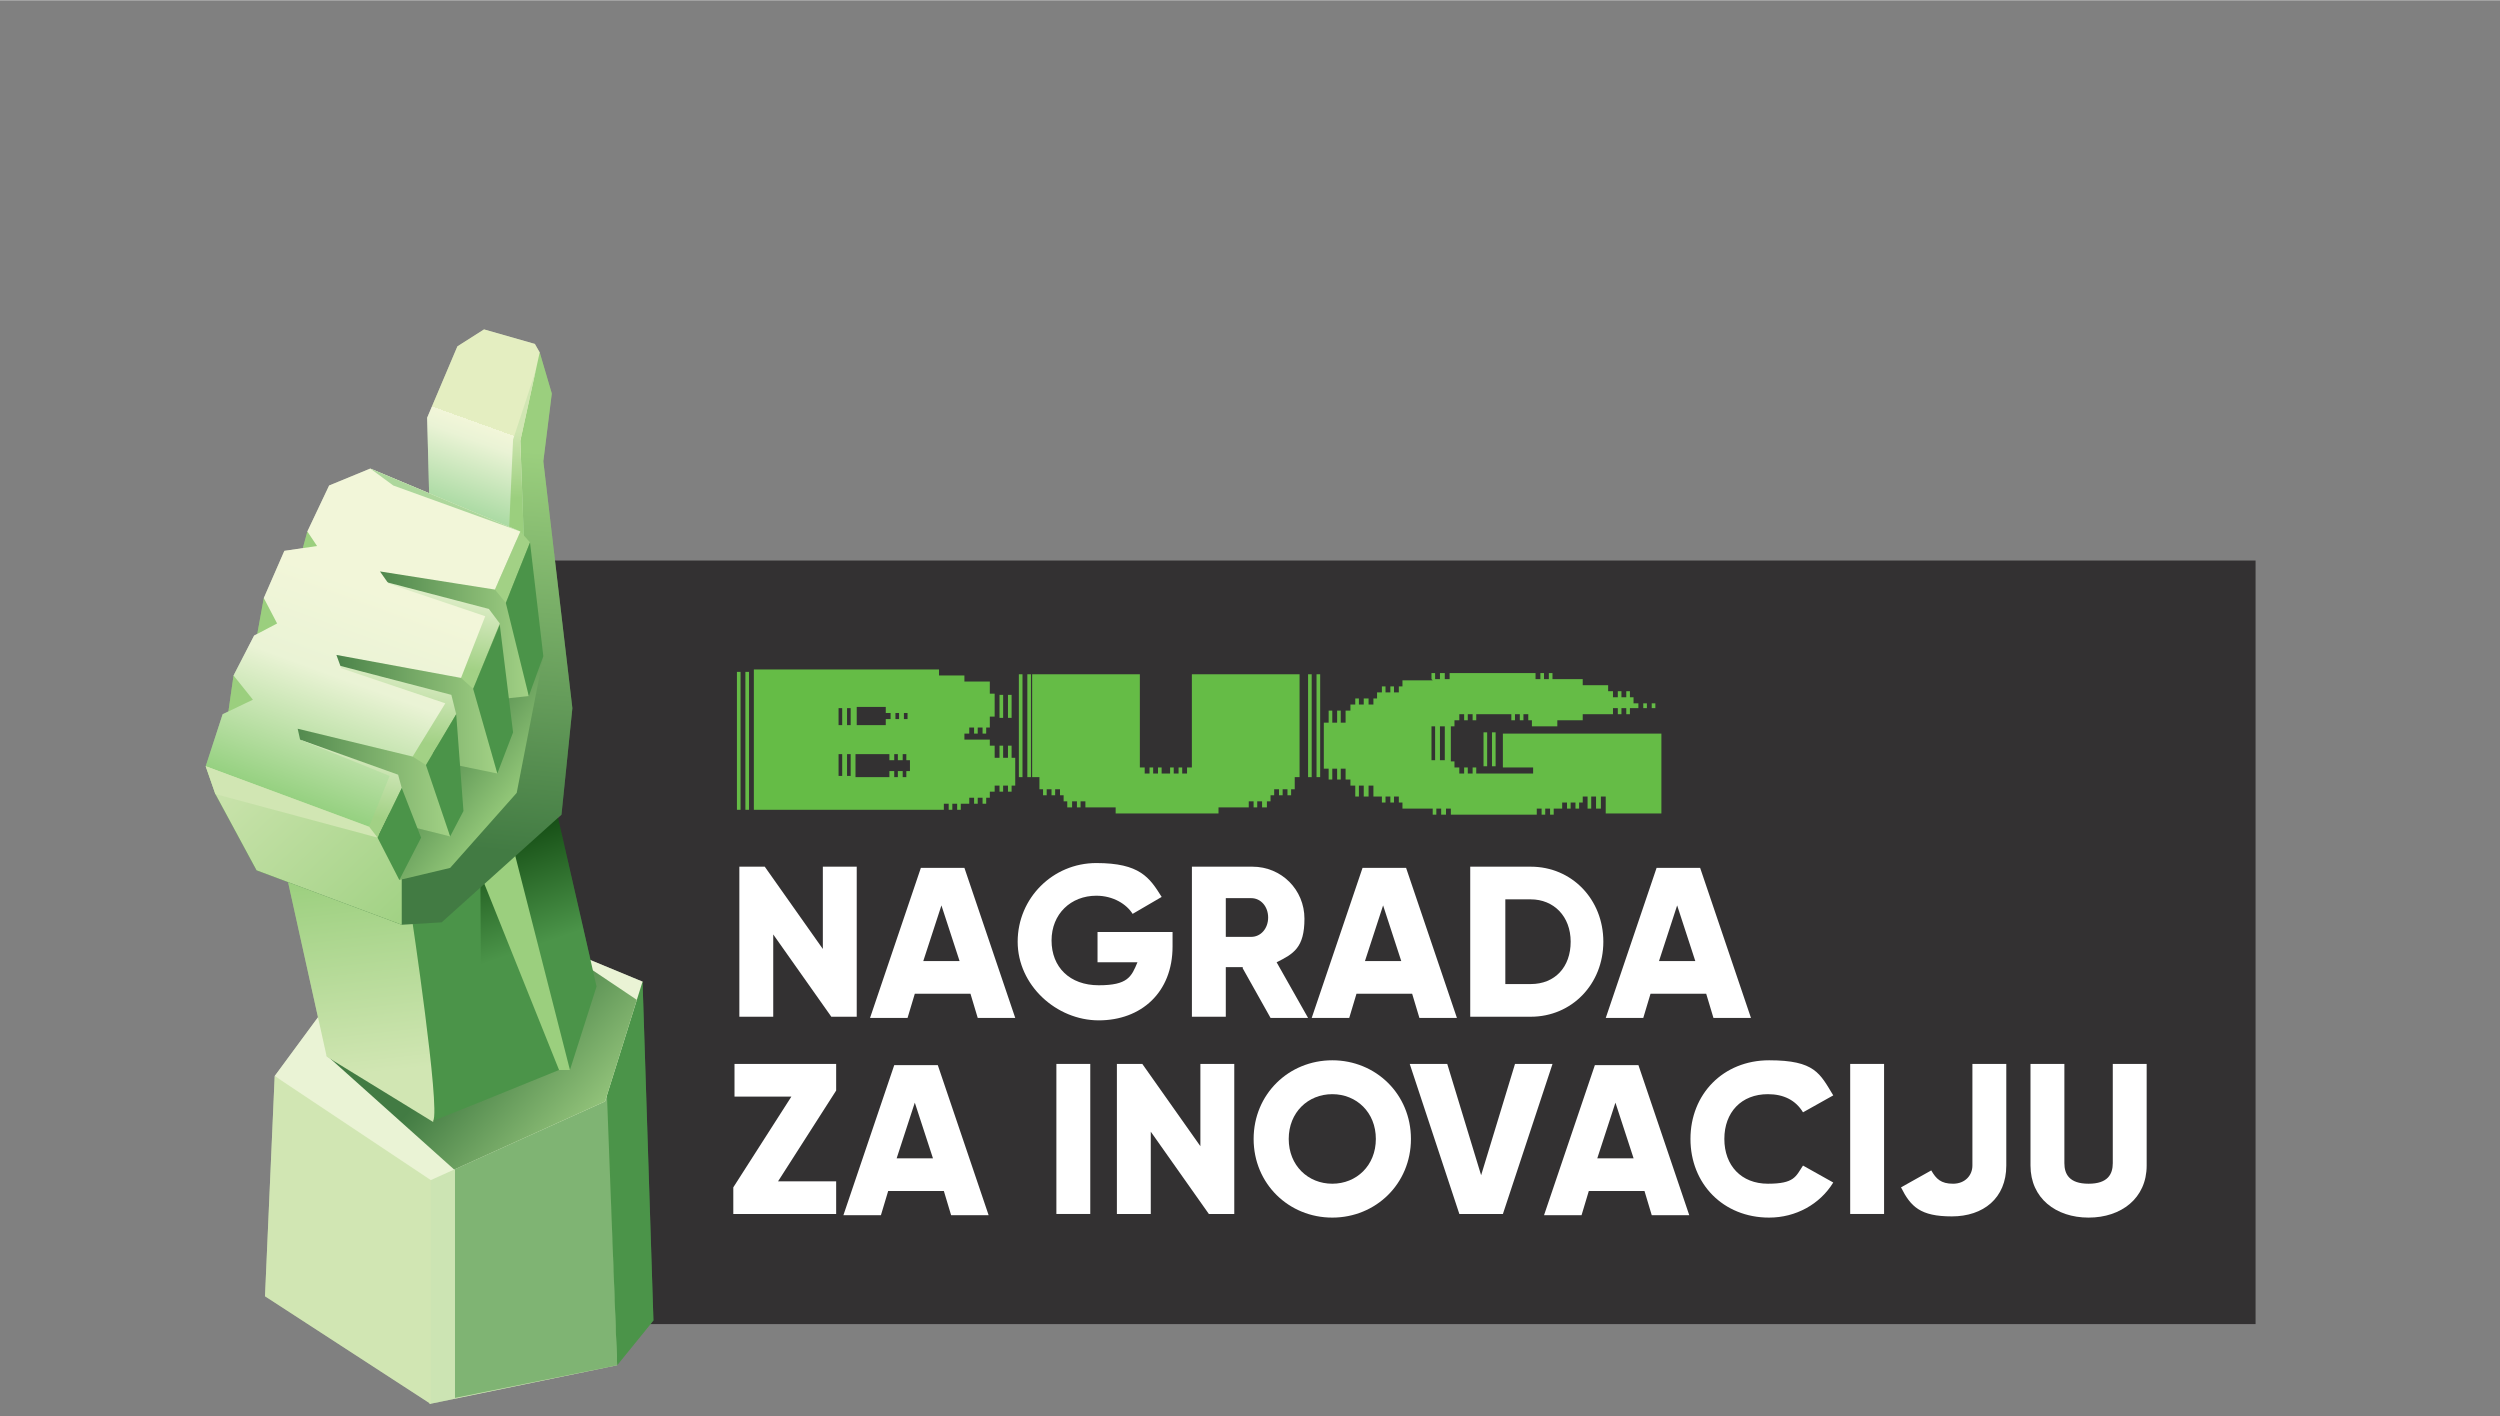 <?xml version="1.0" encoding="UTF-8"?><svg xmlns="http://www.w3.org/2000/svg" width="72.9mm" height="41.3mm" xmlns:xlink="http://www.w3.org/1999/xlink" viewBox="0 0 206.6 117"><rect x="0" y="0" width="206.6" height="117" fill="#808080" stroke="none"/><defs><style>.cls-1,.cls-2,.cls-3,.cls-4,.cls-5,.cls-6,.cls-7,.cls-8,.cls-9,.cls-10,.cls-11,.cls-12,.cls-13,.cls-14,.cls-15,.cls-16,.cls-17,.cls-18,.cls-19,.cls-20,.cls-21,.cls-22,.cls-23{fill-rule:evenodd;}.cls-1,.cls-24{fill:url(#linear-gradient-4);}.cls-2{fill:url(#linear-gradient-8);}.cls-2,.cls-3,.cls-25,.cls-26,.cls-4,.cls-5,.cls-6,.cls-7,.cls-8,.cls-24,.cls-27,.cls-28,.cls-10,.cls-29,.cls-30,.cls-31,.cls-32,.cls-11,.cls-33,.cls-12,.cls-34,.cls-35,.cls-13,.cls-14,.cls-36,.cls-15,.cls-37,.cls-16,.cls-38,.cls-17,.cls-39,.cls-18,.cls-19,.cls-20,.cls-21,.cls-22,.cls-23{stroke-width:0px;}.cls-3{fill:url(#linear-gradient-11);}.cls-25{fill:url(#linear-gradient-17);}.cls-26{fill:url(#linear-gradient);}.cls-4{fill:url(#linear-gradient-16);}.cls-5{fill:url(#linear-gradient-9);}.cls-6,.cls-27,.cls-37{fill:#4b9449;}.cls-40,.cls-38{fill:#eaf3d5;}.cls-7,.cls-36{fill:#d1e6b3;}.cls-41{clip-path:url(#clippath-2);}.cls-8{fill:url(#linear-gradient-18);}.cls-42{isolation:isolate;}.cls-24,.cls-39{clip-rule:evenodd;}.cls-28,.cls-21{fill:#9bcf7e;}.cls-9,.cls-39{fill:url(#linear-gradient-6);}.cls-43{clip-path:url(#clippath-1);}.cls-44{clip-path:url(#clippath-4);}.cls-10{fill:url(#linear-gradient-23);}.cls-29{fill:#cce4b3;}.cls-30{fill:#fff;}.cls-31{fill:#333132;}.cls-32{fill:url(#linear-gradient-2);}.cls-11{fill:url(#linear-gradient-13);}.cls-33{fill:#65bc46;}.cls-12{fill:url(#linear-gradient-20);}.cls-34{fill:url(#linear-gradient-7);}.cls-35{fill:url(#linear-gradient-3);}.cls-13{fill:url(#linear-gradient-15);}.cls-45{clip-path:url(#clippath);}.cls-46{mix-blend-mode:color-burn;opacity:.5;}.cls-14{fill:url(#linear-gradient-5);}.cls-15{fill:#add79c;}.cls-37{opacity:.6;}.cls-47{clip-path:url(#clippath-3);}.cls-16{fill:url(#linear-gradient-19);}.cls-17{fill:#a2d185;}.cls-48{clip-path:url(#clippath-5);}.cls-18{fill:url(#linear-gradient-22);}.cls-19{fill:url(#linear-gradient-12);}.cls-20{fill:url(#linear-gradient-14);}.cls-22{fill:url(#linear-gradient-21);}.cls-23{fill:url(#linear-gradient-10);}</style><clipPath id="clippath"><polygon class="cls-38" points="53.1 81.1 50 91 35.6 97.5 22.7 88.9 29.7 79.4 46.1 78.2 53.1 81.1"/></clipPath><linearGradient id="linear-gradient" x1="39.9" y1="84.8" x2="50.5" y2="94.1" gradientUnits="userSpaceOnUse"><stop offset="0" stop-color="#427b43"/><stop offset="1" stop-color="#a2d185"/></linearGradient><linearGradient id="linear-gradient-2" x1="38" y1="66.1" x2="42.4" y2="78.8" gradientUnits="userSpaceOnUse"><stop offset="0" stop-color="#003200"/><stop offset="1" stop-color="#4b9449"/></linearGradient><linearGradient id="linear-gradient-3" x1="28.7" y1="72.1" x2="30.6" y2="88.7" gradientUnits="userSpaceOnUse"><stop offset="0" stop-color="#9bcf7e"/><stop offset="1" stop-color="#d1e6b3"/></linearGradient><linearGradient id="linear-gradient-4" x1="31.4" y1="69.4" x2="34.4" y2="36.4" gradientUnits="userSpaceOnUse"><stop offset="0" stop-color="#427b43"/><stop offset="1" stop-color="#9bcf7e"/></linearGradient><clipPath id="clippath-1"><polyline class="cls-24" points="44.6 29.1 45.6 32.5 44.9 38.1 47.3 58.5 46.4 67.3 36.5 76.2 33.2 76.4 21.2 71.9 17.8 65.6 17 63.3 23.8 59.4 31.2 45.4 35.5 40.8"/></clipPath><linearGradient id="linear-gradient-5" x1="33.1" y1="80.2" x2="16.3" y2="62.2" xlink:href="#linear-gradient-3"/><linearGradient id="linear-gradient-6" x1="35.9" y1="49" x2="40.8" y2="35.4" gradientUnits="userSpaceOnUse"><stop offset="0" stop-color="#5abb64"/><stop offset=".9" stop-color="#eaf3d5"/><stop offset="1" stop-color="#f2f6d9"/><stop offset="1" stop-color="#e4eec1"/></linearGradient><clipPath id="clippath-2"><polygon class="cls-39" points="43.3 44.8 43 36.4 44.6 29.1 44.2 28.4 40 27.2 37.8 28.6 35.3 34.5 35.5 42.2 43.3 44.8"/></clipPath><linearGradient id="linear-gradient-7" x1="43.8" y1="41.1" x2="43.6" y2="35.6" xlink:href="#linear-gradient-3"/><linearGradient id="linear-gradient-8" x1="34.9" y1="60.2" x2="43.2" y2="66.5" xlink:href="#linear-gradient-4"/><linearGradient id="linear-gradient-9" x1="21.9" y1="63" x2="37.2" y2="63" xlink:href="#linear-gradient"/><linearGradient id="linear-gradient-10" x1="26.4" y1="57.9" x2="41.1" y2="57.9" xlink:href="#linear-gradient"/><linearGradient id="linear-gradient-11" x1="28.2" y1="66.9" x2="29.7" y2="60.1" gradientUnits="userSpaceOnUse"><stop offset="0" stop-color="#a2d185"/><stop offset="1" stop-color="#eaf3d5"/></linearGradient><linearGradient id="linear-gradient-12" x1="32.3" y1="61" x2="33.3" y2="53.9" xlink:href="#linear-gradient-11"/><linearGradient id="linear-gradient-13" x1="29.5" y1="51.7" x2="43.7" y2="51.7" xlink:href="#linear-gradient"/><linearGradient id="linear-gradient-14" x1="35.7" y1="54.8" x2="36.8" y2="47.9" xlink:href="#linear-gradient-11"/><linearGradient id="linear-gradient-15" x1="22.6" y1="73.3" x2="31.5" y2="48.9" gradientUnits="userSpaceOnUse"><stop offset="0" stop-color="#5bb946"/><stop offset=".7" stop-color="#eaf3d5"/><stop offset="1" stop-color="#f2f6d9"/></linearGradient><clipPath id="clippath-3"><polygon class="cls-38" points="53.1 81.1 50 91 35.6 97.5 22.7 88.9 29.7 79.4 46.1 78.2 53.1 81.1"/></clipPath><clipPath id="clippath-4"><polyline class="cls-24" points="44.6 29.1 45.6 32.5 44.9 38.1 47.3 58.5 46.4 67.3 36.5 76.2 33.2 76.4 21.2 71.9 17.8 65.6 17 63.3 23.8 59.4 31.2 45.4 35.5 40.8"/></clipPath><linearGradient id="linear-gradient-16" x1="33.1" y1="80.2" x2="16.3" y2="62.2" xlink:href="#linear-gradient-3"/><clipPath id="clippath-5"><polygon class="cls-39" points="43.3 44.8 43 36.4 44.6 29.1 44.2 28.4 40 27.2 37.8 28.6 35.3 34.5 35.5 42.2 43.3 44.8"/></clipPath><linearGradient id="linear-gradient-17" x1="43.8" y1="41.1" x2="43.6" y2="35.6" xlink:href="#linear-gradient-3"/><linearGradient id="linear-gradient-18" x1="34.9" y1="60.2" x2="43.2" y2="66.5" xlink:href="#linear-gradient-4"/><linearGradient id="linear-gradient-19" x1="21.9" y1="63" x2="37.2" y2="63" xlink:href="#linear-gradient"/><linearGradient id="linear-gradient-20" x1="26.4" y1="57.9" x2="41.1" y2="57.9" xlink:href="#linear-gradient"/><linearGradient id="linear-gradient-21" x1="32.3" y1="61" x2="33.3" y2="53.9" xlink:href="#linear-gradient-11"/><linearGradient id="linear-gradient-22" x1="29.5" y1="51.7" x2="43.7" y2="51.7" xlink:href="#linear-gradient"/><linearGradient id="linear-gradient-23" x1="35.7" y1="54.8" x2="36.8" y2="47.9" xlink:href="#linear-gradient-11"/></defs><g class="cls-42"><g id="Layer_1"><rect class="cls-31" x="39.7" y="46.3" width="146.7" height="63.1"/><path class="cls-33" d="m60.9,66.9h.3v-11.4h-.3v11.4Zm.7,0h.3v-11.4h-.3v11.4Zm.7,0h15.7v-.5h.4v.5h.3v-.5h.4v.5h.3v-.5h.7v-.5h.4v.5h.3v-.5h.4v.5h.3v-.5h.3v-.5h.4v-.5h.4v.5h.3v-.5h.4v.5h.3v-.5h.3v-2.3h-.3v-1h-.3v1h-.4v-1h-.3v1h-.4v-1h-.4v-.5h-2.1v-.5h.4v-.5h.4v.5h.3v-.5h.4v.5h.3v-.5h.3v-.9h.4v-1.9h-.4v-1h-2.1v-.5h-2.1v-.5h-15.3v11.4Zm20.3-7.6h.3v-1.9h-.3v1.9Zm.7,0h.3v-1.9h-.3v1.9Zm-12.5-.9h2.4v.5h.4v.5h-.4v.5h-2.4v-1.4Zm3.2.5h.3v.5h-.3v-.5Zm.7,0h.3v.5h-.3v-.5Zm-5.4,3.4h.3v1.8h-.3v-1.8Zm.7,0h.3v1.8h-.3v-1.8Zm.7,0h2.8v.5h.4v-.5h.3v.5h.4v-.5h.3v.5h.3v.9h-.3v.5h-.3v-.5h-.4v.5h-.3v-.5h-.4v.5h-2.8v-1.8Zm-1.4-3.8h.3v1.4h-.3v-1.4Zm.7,0h.3v1.4h-.3v-1.4Zm14.2,5.7h.3v-8.5h-.3v8.5Zm.7,0h.3v-8.5h-.3v8.5Zm.7,0h.3v1h.3v.5h.3v-.5h.4v.5h.3v-.5h.4v.5h.3v.5h.3v.5h.4v-.5h.4v.5h.3v-.5h.4v.5h2.5v.5h8.5v-.5h2.5v-.5h.4v.5h.3v-.5h.4v.5h.4v-.5h.3v-.5h.3v-.5h.4v.5h.3v-.5h.4v.5h.3v-.5h.3v-1h.4v-8.5h-8.9v7.7h-.4v.5h-.4v-.5h-.3v.5h-.4v-.5h-.3v.5h-.7v-.5h-.3v.5h-.4v-.5h-.3v.5h-.4v-.5h-.4v-7.7h-8.9v8.5Zm22.5,0h.3v-8.5h-.3v8.5Zm.7,0h.3v-8.5h-.3v8.5Zm9.6-8h-2.5v.5h-.3v.5h-.4v-.5h-.3v.5h-.4v-.5h-.3v.5h-.4v.5h-.3v.5h-.4v-.5h-.4v.5h-.4v-.5h-.3v.5h-.4v.5h-.4v1h-.4v-1h-.3v1h-.4v-1h-.3v1h-.4v3.8h.4v.9h.3v-.9h.4v.9h.3v-.9h.4v.9h.4v.5h.4v.9h.3v-.9h.4v.9h.4v-.9h.4v.9h.7v.5h.3v-.5h.4v.5h.3v-.5h.4v.5h.3v.5h2.5v.5h.3v-.5h.4v.5h.4v-.5h.4v.5h7.1v-.5h.4v.5h.3v-.5h.4v.5h.3v-.5h.7v-.5h.4v.5h.3v-.5h.4v.5h.3v-.5h.3v-.5h.4v1h.3v-1h.4v1h.4v-1h.4v1.4h4.6v-6.6h-13.1v2.8h2.5v.5h-4.7v-.5h-.3v.5h-.4v-.5h-.3v.5h-.4v-.5h-.4v-.5h-.3v-2.9h.3v-.5h.4v-.5h.4v.5h.3v-.5h.4v.5h.3v-.5h2.9v.5h.3v-.5h.4v.5h.3v-.5h.4v.5h.3v.5h2.1v-.5h2.1v-.5h2.5v-.5h.4v.5h.3v-.5h.4v.5h.3v-.5h.7v-.4h-.4v-.5h-.3v-.5h-.3v.5h-.4v-.5h-.3v.5h-.4v-.5h-.4v-.5h-2.1v-.5h-2.5v-.5h-.3v.5h-.4v-.5h-.3v.5h-.4v-.5h-7.1v.5h-.4v-.5h-.4v.5h-.4v-.5h-.3v.5Zm17.4,2.3h.3v-.4h-.3v.4Zm.7,0h.3v-.4h-.3v.4Zm-13.9,4.8h.3v-2.8h-.3v2.8Zm.7,0h.3v-2.8h-.3v2.8Zm-5-3.3h.3v2.8h-.3v-2.8Zm.7,0h.4v2.8h-.4v-2.8Z"/><path class="cls-30" d="m69.1,97.6v2.7h-8.5v-2.2l4.8-7.5h-4.7v-2.7h8.4v2.2l-4.8,7.5h4.9Z"/><path class="cls-30" d="m78,98.4h-4.6l-.6,2h-3.1l4.2-12.4h3.6l4.2,12.4h-3.1l-.6-2Zm-.9-2.7l-1.5-4.6-1.5,4.6h2.9Z"/><path class="cls-30" d="m90.1,87.9v12.4h-2.8v-12.4h2.8Z"/><path class="cls-30" d="m102,87.9v12.4h-2.1l-4.8-6.8v6.8h-2.8v-12.4h2.1l4.8,6.8v-6.8h2.8Z"/><path class="cls-30" d="m103.6,94.1c0-3.7,2.9-6.5,6.5-6.5s6.5,2.8,6.5,6.5-2.9,6.5-6.5,6.5-6.5-2.8-6.5-6.5Zm10.1,0c0-2.2-1.6-3.7-3.6-3.7s-3.6,1.5-3.6,3.7,1.6,3.7,3.6,3.7,3.6-1.5,3.6-3.7Z"/><path class="cls-30" d="m116.5,87.9h3.1l2.8,9.2,2.8-9.2h3.1l-4.1,12.4h-3.6l-4.1-12.4Z"/><path class="cls-30" d="m135.9,98.4h-4.6l-.6,2h-3.1l4.2-12.4h3.6l4.2,12.4h-3.1l-.6-2Zm-.9-2.7l-1.5-4.6-1.5,4.6h2.9Z"/><path class="cls-30" d="m139.7,94.1c0-3.7,2.7-6.5,6.5-6.5s4.2,1.1,5.3,2.9l-2.5,1.4c-.6-1-1.6-1.5-2.9-1.5-2.2,0-3.6,1.5-3.6,3.7s1.4,3.7,3.6,3.7,2.3-.6,2.9-1.5l2.5,1.4c-1.1,1.8-3.1,2.9-5.3,2.9-3.8,0-6.5-2.8-6.5-6.5Z"/><path class="cls-30" d="m155.7,87.9v12.4h-2.8v-12.4h2.8Z"/><path class="cls-30" d="m157.1,98.1l2.5-1.4c.4.7.8,1.1,1.8,1.1s1.6-.7,1.6-1.5v-8.4h2.8v8.4c0,2.7-1.9,4.2-4.5,4.2s-3.4-.8-4.2-2.4Z"/><path class="cls-30" d="m167.8,96.3v-8.4h2.8v8.2c0,.9.4,1.7,2,1.7s2-.8,2-1.7v-8.2h2.8v8.4c0,2.7-2.1,4.3-4.8,4.3s-4.8-1.6-4.8-4.3Z"/><path class="cls-30" d="m70.8,71.6v12.4h-2.1l-4.8-6.8v6.8h-2.8v-12.4h2.1l4.8,6.8v-6.8h2.8Z"/><path class="cls-30" d="m80.2,82.1h-4.6l-.6,2h-3.1l4.2-12.4h3.6l4.2,12.4h-3.1l-.6-2Zm-.9-2.7l-1.5-4.6-1.5,4.6h2.9Z"/><path class="cls-30" d="m96.9,78.2c0,3.8-2.6,6.1-6.1,6.1s-6.7-2.9-6.7-6.5,2.9-6.5,6.5-6.5,4.4,1.2,5.4,2.8l-2.4,1.4c-.5-.8-1.6-1.5-3-1.5-2.1,0-3.7,1.5-3.7,3.7s1.5,3.7,3.9,3.7,2.7-.7,3.2-1.9h-3.3v-2.5h6.2v1.1Z"/><path class="cls-30" d="m102.7,79.9h-1.4v4.1h-2.8v-12.4h5c2.4,0,4.3,1.9,4.3,4.3s-.9,2.9-2.3,3.6l2.6,4.6h-3.1l-2.3-4.1Zm-1.4-2.5h2.1c.8,0,1.4-.7,1.4-1.6s-.6-1.6-1.4-1.6h-2.1v3.2Z"/><path class="cls-30" d="m116.7,82.1h-4.6l-.6,2h-3.1l4.2-12.4h3.6l4.2,12.4h-3.1l-.6-2Zm-.9-2.7l-1.5-4.6-1.5,4.6h2.9Z"/><path class="cls-30" d="m132.5,77.8c0,3.5-2.6,6.2-6,6.2h-5v-12.4h5c3.4,0,6,2.7,6,6.2Zm-2.7,0c0-2.1-1.4-3.5-3.3-3.5h-2.1v7h2.1c2,0,3.3-1.4,3.3-3.5Z"/><path class="cls-30" d="m141,82.1h-4.6l-.6,2h-3.1l4.2-12.4h3.6l4.2,12.4h-3.1l-.6-2Zm-.9-2.7l-1.5-4.6-1.5,4.6h2.9Z"/><polygon class="cls-27" points="54 109.1 51 112.8 37.6 89.9 53.1 81.1 54 109.1"/><polygon class="cls-29" points="51 112.8 35.5 116 35.5 96 50.1 88.9 51 112.8"/><polygon class="cls-37" points="51 112.8 37.6 115.5 37.6 96 50.2 88.9 51 112.8"/><polygon class="cls-36" points="21.9 107.1 35.6 116 35.6 96 22.7 88.9 21.9 107.1"/><polygon class="cls-40" points="53.1 81.1 50 91 35.6 97.5 22.7 88.9 29.7 79.4 46.1 78.2 53.1 81.1"/><g class="cls-45"><polygon class="cls-26" points="47.1 78.9 55.6 84.6 49.3 97.5 41.3 100 27 87.2 47.1 78.9"/></g><polygon class="cls-32" points="38.8 90.8 39.8 91 46.2 88.4 47.1 88.4 49.3 81.5 45.8 66.2 40.7 70 37.7 72.7 38.8 90.8"/><polygon class="cls-28" points="39.7 72.2 46.2 88.4 47.1 88.4 42.4 70 39.7 72.2"/><polygon class="cls-27" points="39.8 91 39.7 72.7 32.9 74.3 35.8 92.6 39.8 91"/><path class="cls-35" d="m35.8,92.6c.6-1-1.8-17-1.8-17l-10.5-4.1,3.5,15.8,8.8,5.4Z"/><polyline class="cls-1" points="44.6 29.1 45.6 32.5 44.9 38.1 47.3 58.5 46.4 67.3 36.5 76.2 33.2 76.4 21.2 71.9 17.8 65.6 17 63.3 23.8 59.4 31.2 45.4 35.5 40.8"/><g class="cls-43"><polygon class="cls-14" points="33.2 77.9 33.2 71.5 29 66 16.6 60.5 15.1 69.2 20 76 33.2 77.9"/></g><polygon class="cls-9" points="43.3 44.8 43 36.4 44.6 29.1 44.2 28.4 40 27.2 37.8 28.6 35.3 34.5 35.5 42.2 43.3 44.8"/><g class="cls-41"><polyline class="cls-34" points="45.3 30.2 44.9 28.7 42.4 36.3 42 45.3 43 45.6 43.4 43.9"/></g><polygon class="cls-2" points="43.3 52.7 44.9 54.2 42.7 65.5 37.2 71.7 33 72.7 32.5 69.6 43.3 52.7"/><polygon class="cls-5" points="37.2 69.1 33.2 68.1 28.8 64.2 22.4 62.3 21.9 58.1 26.4 56.9 32.6 58.5 35.6 61.5 37.2 69.1"/><polygon class="cls-23" points="41.1 63.9 37.7 63.2 33.3 59.3 26.9 57.4 26.4 53.2 30.9 51.9 37.1 53.5 40.1 56.6 41.1 63.9"/><polygon class="cls-3" points="31.2 69.2 33.2 65.1 32.9 64 24.8 61.1 31.3 64.7 30.5 68.3 31.2 69.2"/><polygon class="cls-19" points="34.1 62.5 35.2 63.2 37.7 59 37.3 57.4 28.1 55 28.2 55.9 34.1 62.5"/><polygon class="cls-6" points="37.7 59 38.3 67 37.2 69.1 35.2 63.2 37.7 59"/><polygon class="cls-6" points="33.2 65.1 34.8 69.2 33 72.7 31.2 69.2 33.2 65.1"/><path class="cls-21" d="m19.3,55.8l-.5,3.5s2.1-.4,2.2-.6c.1-.2.3-1.9.3-1.9l-1.9-1Z"/><polygon class="cls-21" points="21.8 49.4 21.2 52.7 23.2 52.3 23.5 51.3 21.8 49.4"/><polygon class="cls-21" points="25.4 43.9 24.8 46.1 26.4 46.1 26.7 45 25.4 43.9"/><polygon class="cls-11" points="43.7 57.5 40.9 57.8 36.5 52.9 30 51 29.5 46.8 34 45.6 40.3 47.2 43.3 50.2 43.7 57.5"/><polygon class="cls-17" points="40.9 48.7 41.8 49.8 43.8 44.8 43 43.9 40.9 48.7"/><polygon class="cls-6" points="41.8 49.8 43.7 57.5 44.9 54.2 43.8 44.8 41.8 49.8"/><polygon class="cls-20" points="38.1 56 39.1 56.9 41.3 51.5 40.4 50.3 31.6 48 38.4 52 37.7 54.6 38.1 56"/><polygon class="cls-6" points="41.3 51.6 42.4 60.5 41.1 63.9 39.1 56.9 41.3 51.6"/><polygon class="cls-13" points="24.6 60.2 24.8 61.1 32.2 64.1 30.5 68.3 17 63.3 18.4 59 20.9 57.8 19.3 55.8 21 52.5 22.9 51.5 21.8 49.4 23.5 45.5 26.2 45.1 25.4 43.9 27.2 40.1 30.6 38.7 43 43.9 40.9 48.7 31.4 47.2 32.1 48.2 40.1 50.9 38.1 56 27.8 54.1 28.2 55.2 36.8 58.1 34.1 62.5 24.6 60.2"/><polygon class="cls-15" points="30.6 38.7 43 43.9 32.5 40.1 30.6 38.7"/><polygon class="cls-7" points="17 63.3 30.5 68.3 31.2 69.2 17.8 65.6 17 63.3"/><g class="cls-46"><polygon class="cls-27" points="54 109.1 51 112.8 37.6 89.9 53.1 81.1 54 109.1"/><polygon class="cls-29" points="51 112.8 35.5 116 35.5 96 50.1 88.9 51 112.8"/><polygon class="cls-37" points="51 112.8 37.6 115.5 37.6 96 50.2 88.9 51 112.8"/><polygon class="cls-36" points="21.9 107.1 35.6 116 35.6 96 22.7 88.9 21.9 107.1"/><polygon class="cls-40" points="53.1 81.1 50 91 35.6 97.5 22.7 88.9 29.7 79.4 46.1 78.2 53.1 81.1"/><g class="cls-47"><polygon class="cls-26" points="47.1 78.9 55.6 84.6 49.3 97.5 41.3 100 27 87.2 47.1 78.9"/></g><polygon class="cls-32" points="38.8 90.8 39.8 91 46.2 88.4 47.1 88.4 49.3 81.5 45.8 66.2 40.7 70 37.7 72.7 38.8 90.8"/><polygon class="cls-28" points="39.7 72.2 46.2 88.4 47.1 88.4 42.4 70 39.7 72.2"/><polygon class="cls-27" points="39.8 91 39.7 72.7 32.9 74.3 35.8 92.6 39.8 91"/><path class="cls-35" d="m35.8,92.6c.6-1-1.8-17-1.8-17l-10.5-4.1,3.5,15.8,8.8,5.4Z"/><polyline class="cls-1" points="44.6 29.1 45.6 32.5 44.9 38.1 47.3 58.5 46.4 67.3 36.5 76.2 33.2 76.4 21.2 71.9 17.8 65.6 17 63.3 23.8 59.4 31.2 45.4 35.5 40.8"/><g class="cls-44"><polygon class="cls-4" points="33.2 77.9 33.2 71.5 29 66 16.6 60.5 15.1 69.2 20 76 33.2 77.9"/></g><polygon class="cls-9" points="43.3 44.8 43 36.4 44.6 29.1 44.2 28.4 40 27.2 37.8 28.6 35.3 34.5 35.5 42.2 43.3 44.8"/><g class="cls-48"><polyline class="cls-25" points="45.3 30.2 44.9 28.7 42.4 36.3 42 45.3 43 45.6 43.4 43.9"/></g><polygon class="cls-8" points="43.3 52.7 44.9 54.2 42.7 65.5 37.2 71.7 33 72.7 32.5 69.6 43.3 52.7"/><polygon class="cls-16" points="37.2 69.1 33.2 68.1 28.8 64.2 22.4 62.3 21.9 58.1 26.4 56.9 32.6 58.5 35.6 61.5 37.2 69.1"/><polygon class="cls-12" points="41.1 63.9 37.7 63.2 33.3 59.3 26.9 57.4 26.4 53.2 30.9 51.9 37.1 53.5 40.1 56.6 41.1 63.9"/><polygon class="cls-3" points="31.2 69.2 33.2 65.1 32.9 64 24.8 61.1 31.3 64.7 30.5 68.3 31.2 69.2"/><polygon class="cls-22" points="34.1 62.5 35.2 63.2 37.7 59 37.3 57.4 28.1 55 28.2 55.9 34.1 62.5"/><polygon class="cls-6" points="37.7 59 38.3 67 37.2 69.1 35.2 63.2 37.7 59"/><polygon class="cls-6" points="33.2 65.1 34.8 69.2 33 72.7 31.2 69.2 33.2 65.1"/><path class="cls-21" d="m19.3,55.8l-.5,3.5s2.1-.4,2.2-.6c.1-.2.3-1.9.3-1.9l-1.9-1Z"/><polygon class="cls-21" points="21.8 49.4 21.2 52.7 23.2 52.3 23.5 51.3 21.8 49.4"/><polygon class="cls-21" points="25.4 43.9 24.8 46.1 26.4 46.1 26.7 45 25.4 43.9"/><polygon class="cls-18" points="43.7 57.5 40.9 57.8 36.5 52.9 30 51 29.5 46.8 34 45.6 40.3 47.2 43.3 50.2 43.7 57.5"/><polygon class="cls-17" points="40.9 48.7 41.8 49.8 43.8 44.8 43 43.9 40.9 48.7"/><polygon class="cls-6" points="41.8 49.8 43.7 57.5 44.9 54.2 43.8 44.8 41.8 49.8"/><polygon class="cls-10" points="38.1 56 39.1 56.9 41.3 51.5 40.4 50.3 31.6 48 38.4 52 37.7 54.6 38.1 56"/><polygon class="cls-6" points="41.3 51.6 42.4 60.5 41.1 63.9 39.1 56.9 41.3 51.6"/><polygon class="cls-13" points="24.6 60.2 24.8 61.1 32.2 64.1 30.5 68.3 17 63.3 18.4 59 20.9 57.8 19.3 55.8 21 52.5 22.9 51.5 21.8 49.4 23.5 45.5 26.2 45.1 25.4 43.9 27.2 40.1 30.6 38.7 43 43.9 40.9 48.7 31.4 47.2 32.1 48.2 40.1 50.9 38.1 56 27.8 54.1 28.2 55.2 36.8 58.1 34.1 62.5 24.6 60.2"/><polygon class="cls-15" points="30.6 38.7 43 43.9 32.5 40.1 30.6 38.7"/><polygon class="cls-7" points="17 63.3 30.5 68.3 31.2 69.2 17.8 65.6 17 63.3"/></g></g></g></svg>